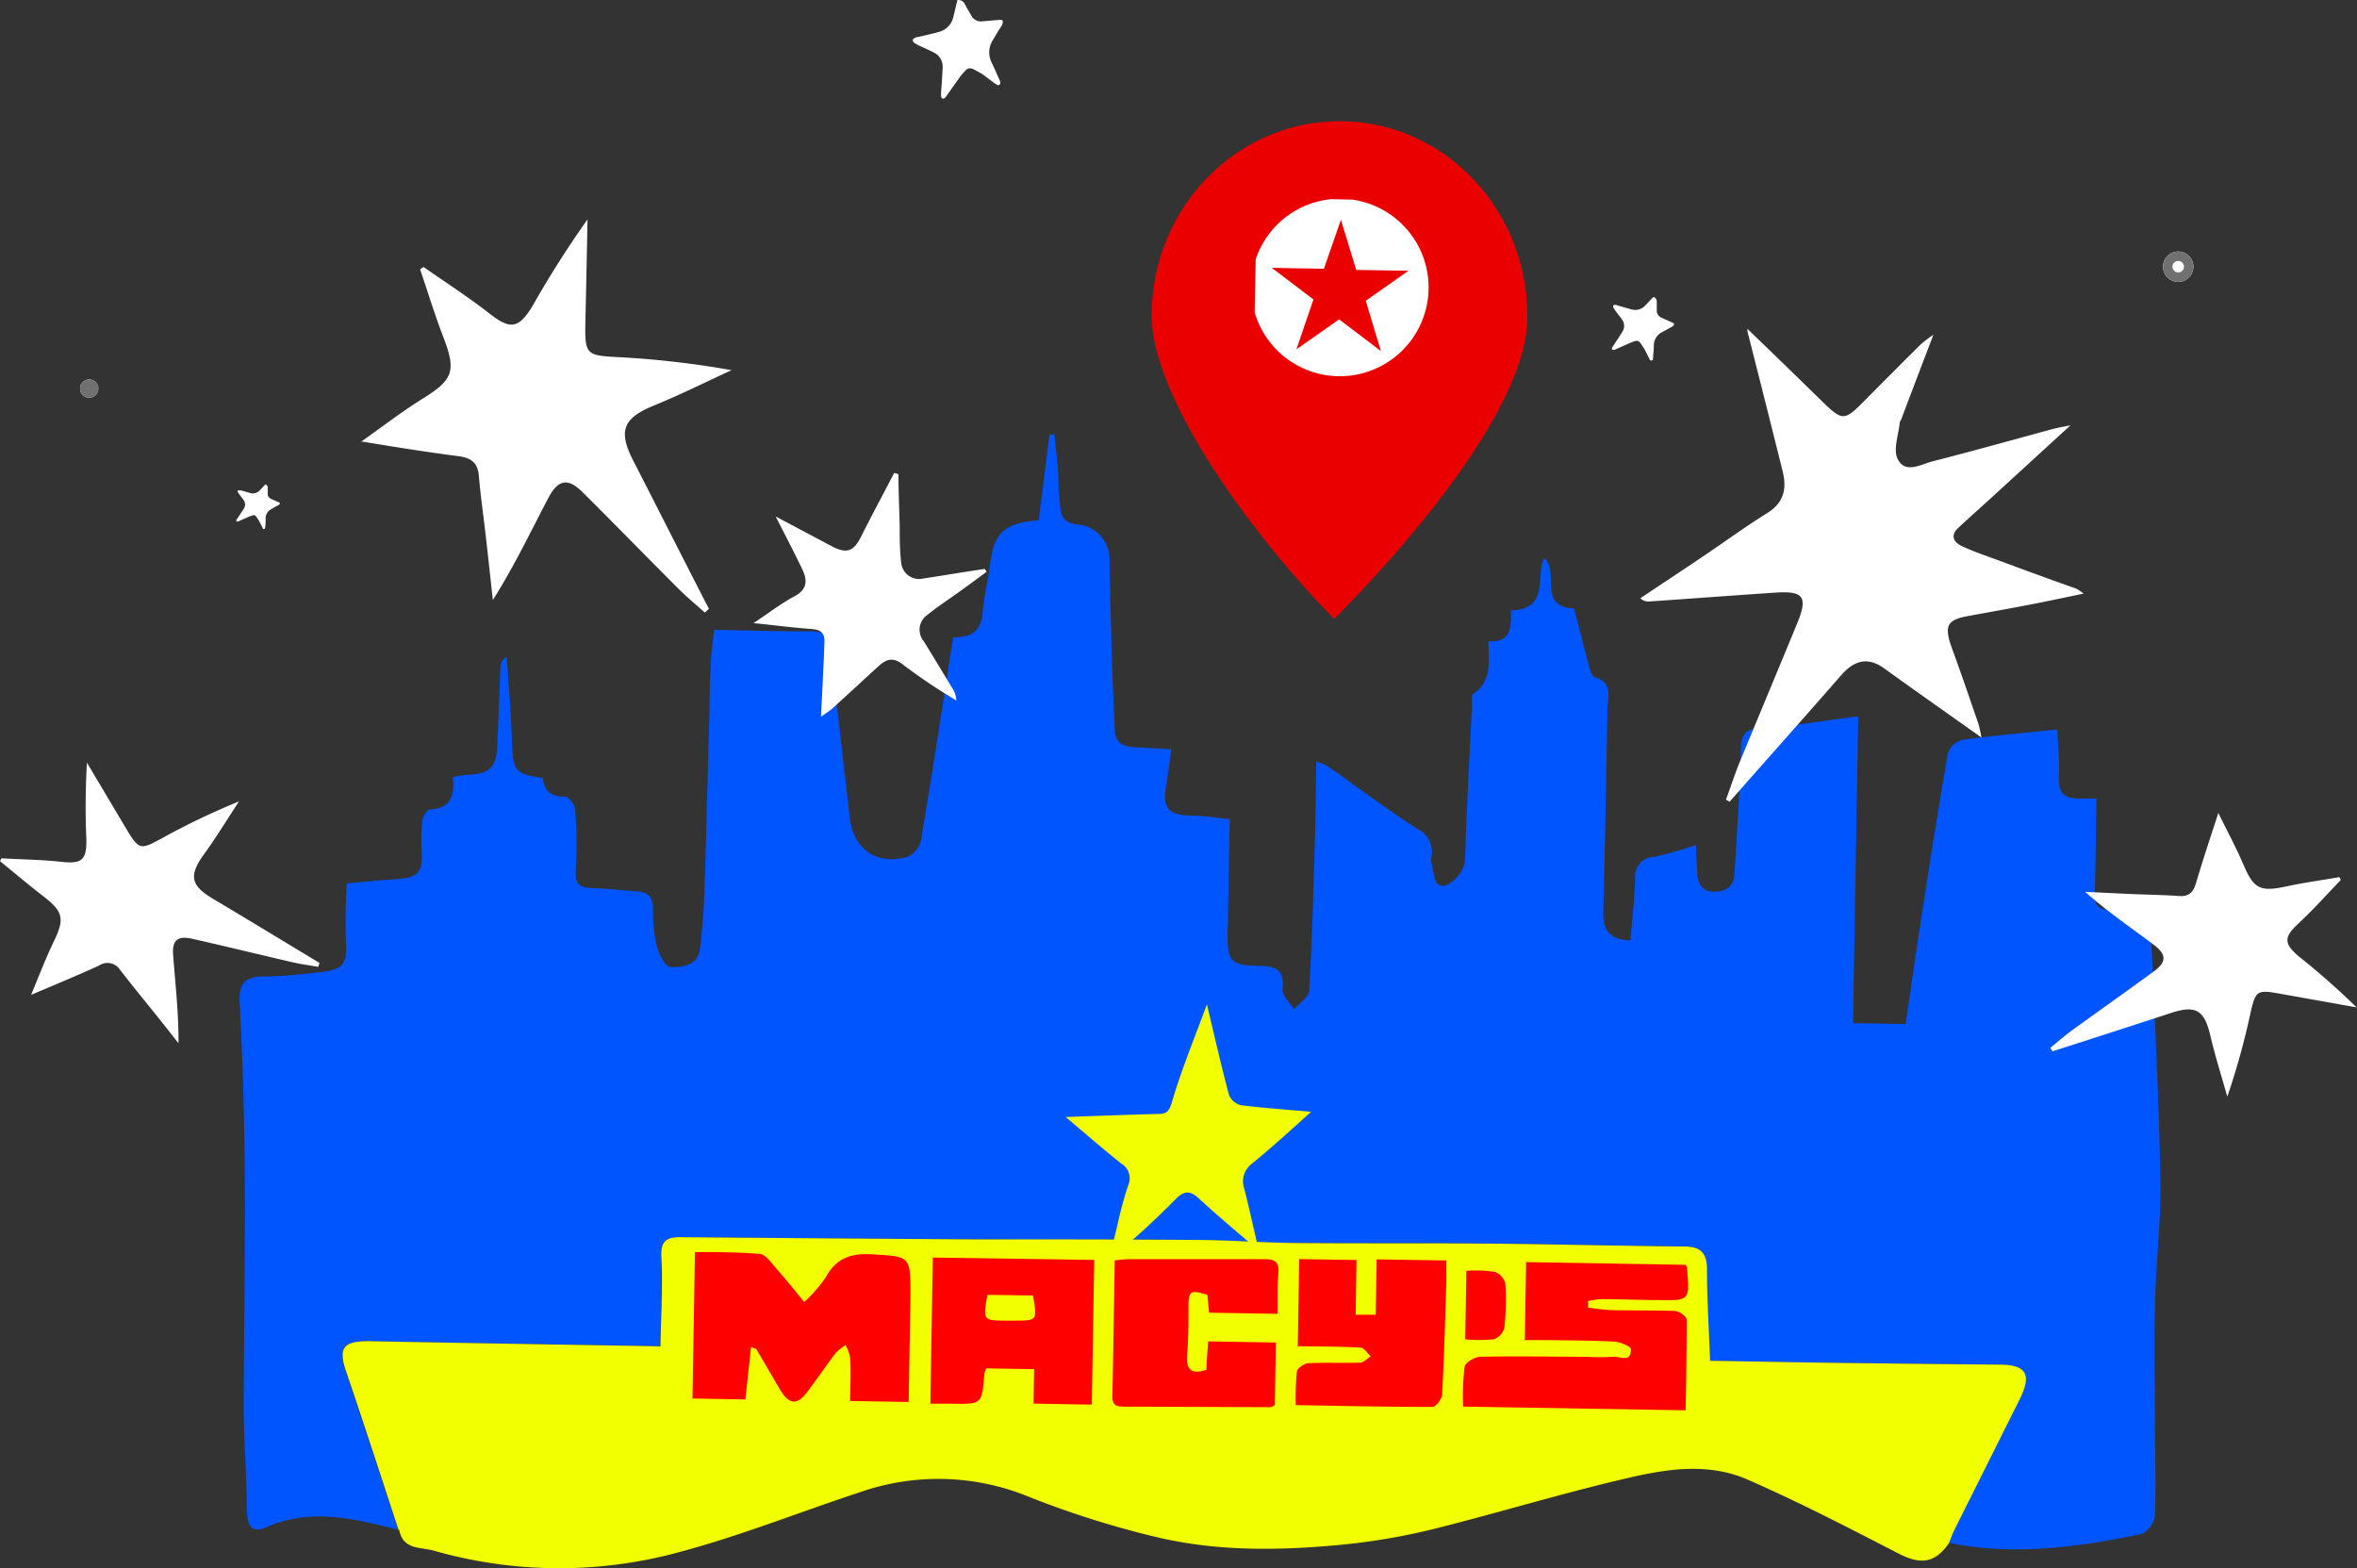 <svg id="Layer_1" data-name="Layer 1" xmlns="http://www.w3.org/2000/svg" xmlns:xlink="http://www.w3.org/1999/xlink" viewBox="0 0 249.69 166.12"><rect x="0" y="0" width="249.69" height="166.12" fill="#333333" stroke="none"/><defs><style>.cls-1,.cls-8{fill:none;}.cls-2{fill:#ea0000;}.cls-3{clip-path:url(#clip-path);}.cls-4{fill:#fff;}.cls-5{fill:#05f;}.cls-6{fill:#f1ff00;}.cls-7{fill:red;}.cls-8{stroke:#707070;}</style><clipPath id="clip-path"><rect class="cls-1" x="132.54" y="21.06" width="18.79" height="18.79" transform="matrix(0.02, -1, 1, 0.02, 109.07, 171.85)"/></clipPath></defs><g id="Group_21662" data-name="Group 21662"><g id="graohic_wtw" data-name="graohic wtw"><g id="pin"><path id="Path_11980" data-name="Path 11980" class="cls-2" d="M141.34,65.57c8.95-9,20.3-22.78,20.46-31.73.19-11.4-8.58-20.83-19.57-21S122.16,21.76,122,33.16C121.81,42.11,133,57.09,141.34,65.57Z"/><g id="Group_6760" data-name="Group 6760"><g id="Group_6759" data-name="Group 6759"><g class="cls-3"><g id="Group_6758" data-name="Group 6758"><path id="Path_26467" data-name="Path 26467" class="cls-4" d="M141.78,39.85a9.4,9.4,0,1,0-9.24-9.56h0a9.39,9.39,0,0,0,9.23,9.56h0"/></g></g></g><path id="Path_26468" data-name="Path 26468" class="cls-2" d="M140.25,28.47l-5.52-.1,4.41,3.35L137.34,37l4.52-3.17,4.43,3.36-1.61-5.33,4.53-3.18-5.54-.09-1.62-5.31Z"/></g></g><g id="boat_and_city_skyline" data-name="boat and city skyline"><path id="Path_50487" data-name="Path 50487" class="cls-5" d="M42.22,162.06c-4.63-1.17-9.22-2.37-14-.29-1.57.68-2.07-.09-2.07-2,0-3.44-.32-6.87-.33-10.31,0-8.18.18-16.35.12-24.53q-.06-9.4-.55-18.82c-.11-2.13.74-2.63,2.57-2.68,2,0,4.08-.24,6.11-.47,2.33-.25,2.73-.94,2.58-3.23-.11-2,0-4,.08-6.15,1.81-.16,3.57-.36,5.33-.46,2.21-.14,2.75-.75,2.61-2.92a18.87,18.87,0,0,1,.09-3.36c.05-.41.51-1.09.8-1.1,2.18-.1,2.63-1.43,2.41-3.42a12.83,12.83,0,0,1,1.53-.24c2.45-.14,3.07-.74,3.19-3.25.13-2.77.21-5.54.33-8.3a1.17,1.17,0,0,1,.66-.94c.2,3,.47,6,.56,9.06s.38,3.35,3.26,3.75c.12,1.36.88,2,2.35,2,.37,0,1,.78,1.07,1.23A44.31,44.31,0,0,1,61,92c-.1,1.34.13,2,1.59,2.06,1.63.06,3.27.25,4.9.35,1.24.08,1.69.7,1.69,1.93a15.72,15.72,0,0,0,.41,3.93c.22.83.91,2.16,1.43,2.17,1.29,0,2.93-.11,3.14-2,.24-2,.4-4.08.47-6.12.2-6.33.35-12.65.53-19,0-1.77.07-3.54.15-5.3.05-1,.19-1.92.34-3.3,3.56.06,6.92.17,10.28.16,1.3,0,1.92.35,2.07,1.73.62,6,1.33,11.92,2,17.88.39,3.45,2.81,5.2,6.13,4.28A2.58,2.58,0,0,0,97.57,89c1.2-7.14,2.29-14.3,3.41-21.51,2.17.1,3-.88,3.13-2.72.13-1.64.57-3.25.77-4.89.41-3.42,1.43-4.46,5.16-4.77.37-3,.76-6,1.14-9.05l.51-.08c.13,1.29.29,2.57.39,3.86.08,1,0,2.12.16,3.16.14,1.36.11,2.52,2.29,2.59a3.73,3.73,0,0,1,3,3.41c.08,3.37.14,6.74.24,10.11q.13,4.14.33,8.31c.07,1.37,1,1.68,2.22,1.74s2.33.13,3.77.21c-.21,1.46-.36,2.69-.57,3.9-.39,2.34.31,3.1,2.69,3.12,1.24,0,2.49.23,4.06.38l-.18,10.34c0,.66-.05,1.33-.05,2,0,2.66.46,3.16,3.09,3.2,1.7,0,3,.15,2.74,2.49-.07.65.78,1.41,1.21,2.12.57-.67,1.58-1.31,1.62-2,.31-5.42.44-10.84.61-16.27.07-2.57.09-5.16.13-8a9,9,0,0,1,1.31.58c3.14,2.21,6.21,4.52,9.43,6.59a2.69,2.69,0,0,1,1.43,3.07.91.91,0,0,0,0,.4c.25.85.26,2.08.82,2.44.85.54,2.63-1.15,2.74-2.45s.09-2.52.15-3.77q.3-6.45.62-12.89c0-.4-.06-1,.16-1.14,2-1.36,1.6-3.43,1.57-5.56,2.44.19,2.45-1.53,2.38-3.26,4.14-.11,2.59-3.56,3.52-5.55,1.71,1.36-.78,5.17,3.18,5.35.54,2.06,1.06,4.17,1.63,6.27.1.35.29.91.54,1,2,.56,1.39,2.1,1.37,3.4-.13,7.13-.26,14.27-.44,21.41-.05,1.87.56,3,2.87,3.07.18-2.15.43-4.29.51-6.45A2.11,2.11,0,0,1,175,90.77h.2a40.23,40.23,0,0,0,4.45-1.25c.06,1.13.09,2.1.15,3s.4,1.94,1.74,1.93,2.14-.52,2.22-1.95c.22-4.28.57-8.56.66-12.83,0-1.68.23-2.46,2.2-2.57,3.28-.17,6.55-.76,10.23-1.22l-.55,32.5,5.58.09c.56-3.83,1.08-7.55,1.66-11.25.9-5.81,1.8-11.62,2.81-17.41a2.22,2.22,0,0,1,1.51-1.44c3.26-.45,6.54-.73,10.07-1.1.08,1.65.25,3.09.19,4.51-.11,2.35.35,2.88,2.77,2.81.45,0,.89,0,1.2,0-.06,3.5-.09,6.91-.19,10.31,0,1.38.91,1.5,1.85,1.49,1.11,0,2.22-.14,3.61-.24.22,1.75.54,3.36.61,5,.35,8,.76,16,.89,23.95.07,4.35-.48,8.71-.57,13.07s0,8.72,0,13.07c0,3.09.11,6.18,0,9.26a2.63,2.63,0,0,1-1.42,2c-6.76,1.37-13.56,2.36-20.44.91a12.63,12.63,0,0,1,.51-1.28q3.48-7,7-14c1.26-2.54.62-3.56-2.19-3.59q-9.13-.08-18.26-.2c-4.14,0-8.27-.14-12.39-.21-.13-3.45-.31-6.61-.33-9.76,0-1.74-.76-2.32-2.41-2.34-7-.07-14-.25-21-.31-6.66-.07-13.32,0-20-.06-3.69,0-7.37-.3-11.06-.33-7.94-.07-15.87,0-23.8-.07q-15.26-.08-30.5-.22c-1.48,0-2,.46-2,2.13.16,3.08,0,6.17-.1,9.42-10.39-.18-20.5-.33-30.62-.53-3-.06-3.55.66-2.59,3.45,1.89,5.49,3.66,11,5.47,16.53"/><path id="Path_50488" data-name="Path 50488" class="cls-6" d="M42.22,162.06c-1.81-5.51-3.58-11-5.47-16.53-1-2.8-.45-3.52,2.59-3.46,10.12.2,20.23.36,30.62.54.06-3.26.26-6.35.1-9.42-.09-1.68.48-2.15,2-2.14q15.26.13,30.49.23c7.94,0,15.87,0,23.81.06,3.69,0,7.37.3,11.06.33,6.66.06,13.32,0,20,.06,7,.06,14,.24,21,.31,1.65,0,2.4.61,2.41,2.34,0,3.16.2,6.31.33,9.76,4.12.07,8.25.15,12.39.21q9.13.12,18.26.2c2.81,0,3.45,1,2.19,3.59l-7,14a11.76,11.76,0,0,0-.51,1.28c-1.47,2.16-3,2.36-5.33,1.16-5.31-2.73-10.63-5.5-16.1-7.88-4-1.73-8.27-1.14-12.3-.21-7,1.6-13.87,3.72-20.84,5.46a67.21,67.21,0,0,1-9.33,1.63c-6.73.68-13.51.81-20.12-.77a98.4,98.4,0,0,1-13.53-4.28A25.22,25.22,0,0,0,91,158.1c-6.34,2.09-12.56,4.58-19,6.3a48.32,48.32,0,0,1-26-.13c-1.47-.42-3.3-.07-3.71-2.21"/><path id="Path_50513" data-name="Path 50513" class="cls-6" d="M127.86,106.41c.81,3.4,1.52,6.5,2.33,9.56a1.87,1.87,0,0,0,1.26,1.1c2.38.3,4.77.46,7.45.7-2.22,2-4.19,3.79-6.28,5.5a2.33,2.33,0,0,0-.79,2.69c.5,2,.94,4,1.52,6.51-2.35-2-4.39-3.72-6.34-5.51-.89-.82-1.51-.88-2.4,0a93,93,0,0,1-7.11,6.5c.3-1.26.59-2.54.9-3.8a41.15,41.15,0,0,1,1.11-4.09,1.82,1.82,0,0,0-.76-2.34c-1.91-1.53-3.75-3.13-5.86-4.91,3.44-.12,6.58-.24,9.73-.32.91,0,1.22-.2,1.54-1.29,1-3.41,2.37-6.72,3.7-10.33"/><path id="Path_50514" data-name="Path 50514" class="cls-7" d="M96.25,148.51l-6.19-.11c0-1.56.1-3.07,0-4.58a4.23,4.23,0,0,0-.49-1.34,6,6,0,0,0-1.07.88c-1,1.32-1.94,2.7-2.92,4-1.13,1.55-2,1.47-3-.25q-1.22-2.1-2.45-4.18c0-.07-.19-.08-.57-.23-.2,1.84-.39,3.59-.6,5.54l-5.6-.1.26-15.51c2.24,0,4.54,0,6.82.19.62,0,1.24.9,1.75,1.49,1,1.14,2,2.36,3,3.61a14.92,14.92,0,0,0,2.26-2.57c1.15-2.14,2.77-2.62,5-2.48,4,.25,4,.12,4,4.41l-.19,11.19"/><path id="Path_50515" data-name="Path 50515" class="cls-7" d="M161.53,141.91l.14-8.22,16.87.29s.15.13.16.23c.32,3.56.32,3.56-3,3.5-2,0-4-.09-6-.1a9,9,0,0,0-1.46.21v.7c.85.09,1.71.24,2.57.26,2.21.05,4.42,0,6.63.09.44,0,1.24.59,1.24.92,0,3.15-.05,6.3-.11,9.6L155,149a26.9,26.9,0,0,1,.15-4.21c.08-.47,1.07-1.05,1.65-1.07,3.76-.09,7.52,0,11.28,0a24.12,24.12,0,0,0,2.82,0c.68-.09,1.87.72,1.87-.81,0-.28-1.15-.77-1.79-.8-2.59-.13-5.19-.13-7.79-.16l-1.7,0"/><path id="Path_50516" data-name="Path 50516" class="cls-7" d="M115.92,133.46l-.26,15.33-6.17-.11.06-3.65-5.08-.08a3.12,3.12,0,0,0-.19.59c-.26,3.2-.26,3.2-3.32,3.15l-2.4,0,.26-15.48Zm-11.32,3.7c-.47,2.7-.46,2.71,1.9,2.73l1,0c2.37,0,2.4,0,1.93-2.66Z"/><path id="Path_50517" data-name="Path 50517" class="cls-7" d="M135.33,139.17l-7.24-.12c-.07-.66-.13-1.28-.19-1.89-1.81-.56-2-.44-2,1.35s0,3.3-.14,4.93.41,2.2,2.05,1.65c0-.92.11-1.89.18-3l7.17.12-.11,6.64c-.19.08-.34.21-.48.21L119.12,149c-.73,0-1.3-.05-1.28-1.09.1-4.76.17-9.51.25-14.39a13.38,13.38,0,0,1,1.42-.14c4.81,0,9.62,0,14.43,0,1.17,0,1.6.3,1.48,1.57s-.06,2.7-.09,4.26"/><path id="Path_50518" data-name="Path 50518" class="cls-7" d="M137.48,142.63l.15-9.26,6.07.1-.09,5.8,2.13,0,.1-5.87,7.38.12c0,.77,0,1.57,0,2.36-.13,3.94-.23,7.89-.45,11.82,0,.48-.65,1.33-1,1.33-4.74,0-9.5-.1-14.5-.19a26.42,26.42,0,0,1,.12-3.56c.05-.37.79-.86,1.22-.88,1.83-.09,3.66,0,5.48-.06.38,0,.74-.44,1.11-.67-.35-.32-.69-.9-1.06-.92-2.19-.12-4.39-.12-6.62-.15"/><path id="Path_50519" data-name="Path 50519" class="cls-7" d="M155.22,141.88l.12-7.27a14.74,14.74,0,0,1,3,.11,1.8,1.8,0,0,1,1.13,1.24,26.69,26.69,0,0,1-.11,4.73,1.74,1.74,0,0,1-1.13,1.18,15.62,15.62,0,0,1-3,0"/></g><g id="sparks"><path id="Path_50504" data-name="Path 50504" class="cls-4" d="M185.1,34.82c2.71,2.61,5.47,5.29,8.24,8,1.76,1.68,2.12,1.68,3.8,0,2.1-2.11,4.19-4.22,6.31-6.32a16,16,0,0,1,1.37-1.05c-1.24,3.24-2.33,6.1-3.42,9a1,1,0,0,0-.15.31c-.12,1.3-.72,2.85-.22,3.86.79,1.62,2.48.55,3.73.24,4.28-1.09,8.53-2.29,12.79-3.44.47-.12.95-.2,1.79-.37l-8.62,7.89c-1.1,1-2.22,2-3.3,3-.85.82-.42,1.52.41,1.91,1.3.6,2.66,1.06,4,1.55,2.69,1,5.39,2,8.09,2.94a5.7,5.7,0,0,1,.81.54c-2.08.43-3.89.82-5.71,1.17-2.13.41-4.27.79-6.4,1.18-2.33.41-2.69,1-1.89,3.3,1,2.71,1.91,5.41,2.85,8.12a14.81,14.81,0,0,1,.32,1.47c-3.58-2.54-7-4.94-10.34-7.35-1.62-1.16-3.08-.89-4.49.73-3.93,4.49-7.9,8.95-11.84,13.42l-.39-.21c.53-1.44,1-2.91,1.6-4.33,2-4.83,4-9.63,6-14.48,1.08-2.69.59-3.31-2.29-3.13-4.47.3-8.92.63-13.38.94a1.23,1.23,0,0,1-1-.34c2.2-1.47,4.41-2.93,6.61-4.41s4.5-3.16,6.83-4.61c1.79-1.11,2.09-2.61,1.63-4.45Q187,42.5,185.13,35.16a1,1,0,0,1,0-.34"/><path id="Path_50509" data-name="Path 50509" class="cls-4" d="M3.3,105.37c.79-1.88,1.51-3.8,2.39-5.62,1.2-2.46,1-3.21-1.19-4.88C3,93.71,1.5,92.44,0,91.22q.08-.14.15-.3c2.11.12,4.23.14,6.33.37s2.71-.11,2.67-2.35a79.13,79.13,0,0,1,.06-8.15L13.5,88c1.22,2,1.42,2,3.48.89a76.79,76.79,0,0,1,8.34-4c-1.23,1.87-2.4,3.79-3.71,5.6-1.61,2.23-1.43,3.29.91,4.69,3.78,2.25,7.55,4.54,11.32,6.82l-.12.42c-.94-.17-1.88-.29-2.81-.51-3.52-.81-7-1.67-10.56-2.47-1.54-.35-2.16.16-2,1.81.22,3,.58,6,.56,9.26-1.06-1.35-2.12-2.7-3.18-4s-2-2.48-3-3.76a1.58,1.58,0,0,0-2.24-.47c-2.38,1.09-4.8,2.08-7.21,3.11Z"/><path id="Path_51711" data-name="Path 51711" class="cls-4" d="M235,86.11c.89,1.83,1.87,3.63,2.67,5.5,1.07,2.51,1.74,2.88,4.47,2.3,1.88-.41,3.8-.67,5.7-1a2.88,2.88,0,0,0,.13.31c-1.47,1.52-2.88,3.11-4.43,4.55s-1.7,2.12,0,3.55a80.32,80.32,0,0,1,6.11,5.39l-8.23-1.47c-2.35-.42-2.47-.25-3,2a76.5,76.5,0,0,1-2.47,8.92c-.61-2.16-1.29-4.3-1.8-6.47-.62-2.68-1.53-3.25-4.13-2.4q-6.28,2.06-12.58,4.07l-.24-.36c.74-.6,1.45-1.23,2.22-1.8,2.93-2.12,5.89-4.21,8.81-6.35,1.27-.93,1.29-1.73,0-2.72-2.42-1.82-4.92-3.52-7.35-5.66,1.71.08,3.42.17,5.13.24s3.21.09,4.81.2c1.07.08,1.53-.39,1.82-1.38.74-2.51,1.58-5,2.38-7.48Z"/><path id="Path_51712" data-name="Path 51712" class="cls-4" d="M38.24,46.8c2.21-1.56,4.36-3.22,6.66-4.65C48,40.22,48.32,39.26,47,35.8c-.92-2.39-1.67-4.85-2.5-7.28a3.87,3.87,0,0,0,.37-.24c2.31,1.62,4.69,3.14,6.9,4.87s3.13,1.79,4.66-.77a107.62,107.62,0,0,1,5.81-9.14c-.07,3.71-.15,7.41-.23,11.12-.06,3.17.18,3.29,3.3,3.46A98.34,98.34,0,0,1,77.5,39.21c-2.7,1.24-5.37,2.58-8.12,3.7C66,44.28,65.44,45.6,67.1,48.83c2.67,5.2,5.31,10.44,8,15.66l-.43.4c-.95-.85-1.92-1.65-2.82-2.55-3.4-3.4-6.76-6.85-10.17-10.24-1.49-1.47-2.54-1.34-3.57.61-1.88,3.57-3.6,7.21-5.9,10.85-.25-2.26-.49-4.53-.75-6.79s-.55-4.23-.73-6.35c-.12-1.43-.83-1.93-2.19-2.1-3.45-.45-6.88-1-10.32-1.57Z"/><path id="Path_50512" data-name="Path 50512" class="cls-4" d="M104.51,60.57c-.88.65-1.75,1.3-2.64,1.94-1.2.87-2.46,1.68-3.61,2.61a1.91,1.91,0,0,0-.52,2.65l.12.16c1,1.61,2,3.28,3,4.92a2.72,2.72,0,0,1,.45,1.35,62.43,62.43,0,0,1-5.55-3.72c-1.2-1-1.93-.63-2.82.2-1.59,1.46-3.18,2.93-4.78,4.38-.28.25-.6.44-1.19.86.09-1.75.17-3.22.23-4.69.06-1.11.1-2.22.14-3.32,0-.93-.49-1.22-1.36-1.28-1.9-.14-3.8-.38-6.15-.63,1.68-1.11,2.94-2.1,4.34-2.84s1.36-1.74.8-2.9c-.84-1.75-1.74-3.48-2.8-5.55,2.18,1.15,4,2.12,5.86,3.11,1.64.88,2.39.63,3.2-1,1.13-2.25,2.33-4.48,3.5-6.73l.45.14c0,1.79.08,3.59.13,5.39,0,1.34,0,2.68.16,4a1.91,1.91,0,0,0,2.12,1.7l.31-.05c2.13-.33,4.27-.69,6.4-1l.22.28"/></g></g><path id="Path_51877" data-name="Path 51877" class="cls-4" d="M175.18,31.45a.54.54,0,0,1,.33.55c0,.3,0,.61,0,.91a.79.79,0,0,0,.5.74l1.1.5c.11.05.25.08.23.22a.35.35,0,0,1-.19.22c-.15.1-.33.18-.49.27s-.39.22-.58.32a1.57,1.57,0,0,0-.88,1.41c0,.44-.06.88-.08,1.33,0,.12,0,.24-.16.27s-.18-.08-.23-.18c-.17-.33-.33-.68-.51-1s-.31-.48-.47-.71a.45.45,0,0,0-.53-.17,4.76,4.76,0,0,0-.53.19l-1.51.67a.63.63,0,0,1-.23.08.16.16,0,0,1-.19-.13.28.28,0,0,1,0-.09,2.9,2.9,0,0,1,.19-.29c.31-.48.63-.95.93-1.43a1.13,1.13,0,0,0-.06-1.29c-.16-.25-.36-.48-.53-.71s-.25-.35-.37-.53a.27.27,0,0,1,0-.25c0-.05.16-.06.24-.06a.85.85,0,0,1,.24.08c.49.13,1,.29,1.47.41a1.43,1.43,0,0,0,1.44-.44c.22-.22.43-.46.65-.69Z"/><path id="Path_51879" data-name="Path 51879" class="cls-4" d="M28.12,51.3a.39.39,0,0,1,.24.39c0,.21,0,.42,0,.63a.56.56,0,0,0,.35.52l.77.35c.08,0,.18.06.16.15a.26.26,0,0,1-.13.16,3.84,3.84,0,0,1-.35.18l-.4.24a1.08,1.08,0,0,0-.62,1c0,.31,0,.62-.05.92,0,.09,0,.17-.11.19s-.13,0-.16-.12l-.36-.7a5.39,5.39,0,0,0-.33-.5.31.31,0,0,0-.37-.12l-.37.13-1.06.47a.44.44,0,0,1-.16.06.11.11,0,0,1-.13-.09.17.17,0,0,1,0-.07,1.37,1.37,0,0,1,.13-.2c.22-.34.44-.66.65-1a.78.78,0,0,0,0-.9c-.12-.18-.25-.34-.37-.5a3.09,3.09,0,0,1-.26-.37.2.2,0,0,1,0-.17s.11,0,.17,0a.55.55,0,0,1,.17,0c.34.09.68.2,1,.28a1,1,0,0,0,1-.3l.45-.48Z"/><path id="Path_51878" data-name="Path 51878" class="cls-4" d="M101.43,0a.78.78,0,0,1,.8.48c.22.4.44.79.67,1.17a1.13,1.13,0,0,0,1.15.61l1.73-.15c.17,0,.37-.07.44.12a.59.59,0,0,1-.08.43c-.13.25-.3.47-.44.7l-.5.85a2.43,2.43,0,0,0-.12,2.48c.29.59.54,1.2.81,1.79.08.17.15.34,0,.48s-.29,0-.41-.06c-.45-.32-.89-.66-1.34-1a11.3,11.3,0,0,0-1.08-.59.63.63,0,0,0-.79.17,8,8,0,0,0-.54.62l-1.42,2a1.49,1.49,0,0,1-.23.28.22.22,0,0,1-.32,0,.25.25,0,0,1-.06-.14,4.55,4.55,0,0,1,0-.52c.06-.85.12-1.7.16-2.55a1.68,1.68,0,0,0-1-1.64c-.37-.2-.77-.36-1.16-.55a7.05,7.05,0,0,1-.82-.42.43.43,0,0,1-.19-.31c0-.1.16-.2.27-.26a1.37,1.37,0,0,1,.35-.08c.71-.17,1.42-.32,2.12-.52A2.11,2.11,0,0,0,101,1.77L101.33.4C101.36.27,101.4.14,101.43,0Z"/><g id="Ellipse_5146" data-name="Ellipse 5146"><circle class="cls-4" cx="9.45" cy="41.16" r="0.97"/><circle class="cls-8" cx="9.45" cy="41.16" r="0.47"/></g><g id="Ellipse_5148" data-name="Ellipse 5148"><circle class="cls-4" cx="230.75" cy="28.25" r="1.61"/><circle class="cls-8" cx="230.75" cy="28.25" r="1.11"/></g></g></svg>
